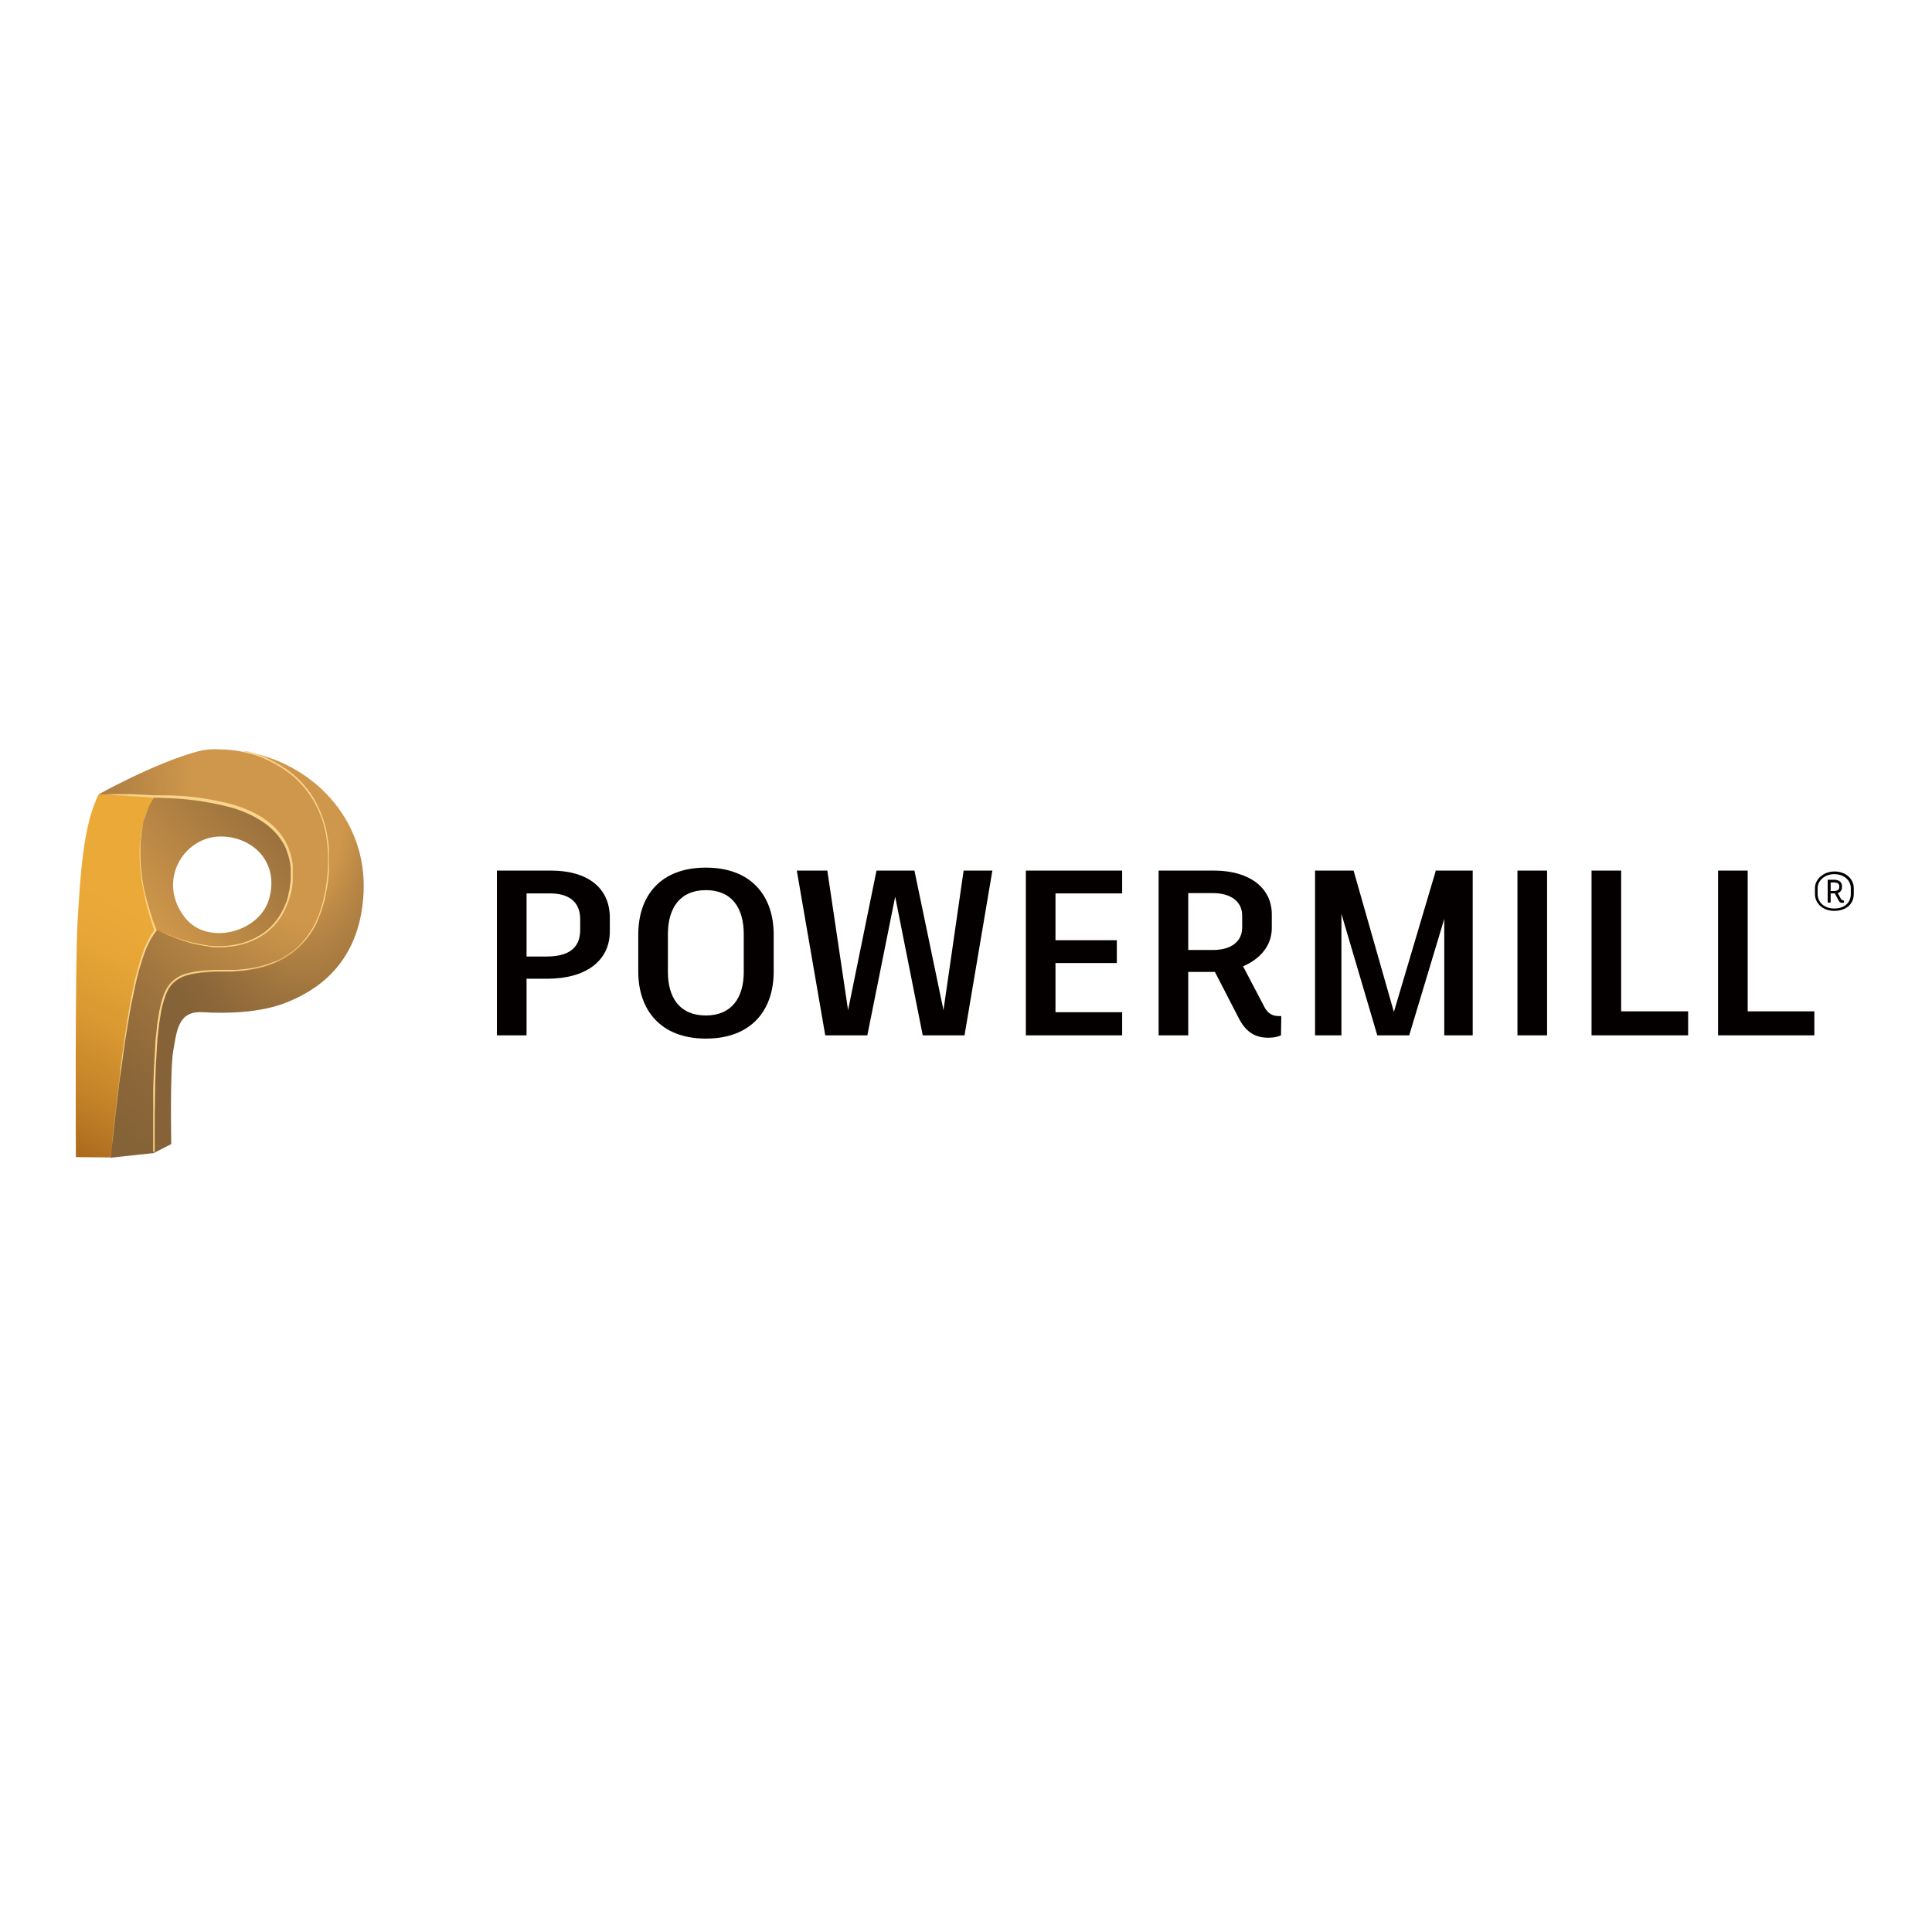 <?xml version="1.0" encoding="utf-8"?>
<!-- Generator: Adobe Illustrator 19.0.0, SVG Export Plug-In . SVG Version: 6.00 Build 0)  -->
<svg version="1.1" id="layer" xmlns="http://www.w3.org/2000/svg" xmlns:xlink="http://www.w3.org/1999/xlink" x="0px" y="0px"
	 viewBox="-153 -46 652 652" style="enable-background:new -153 -46 652 652;" xml:space="preserve">
<style type="text/css">
	.st0{fill:#EC8A00;}
	.st1{clip-path:url(#SVGID_2_);fill:url(#SVGID_3_);}
	.st2{clip-path:url(#SVGID_5_);fill:url(#SVGID_6_);}
	.st3{clip-path:url(#SVGID_8_);fill:url(#SVGID_9_);}
	.st4{clip-path:url(#SVGID_11_);fill:url(#SVGID_12_);}
	.st5{clip-path:url(#SVGID_14_);fill:url(#SVGID_15_);}
	.st6{clip-path:url(#SVGID_17_);fill:url(#SVGID_18_);}
	.st7{clip-path:url(#SVGID_20_);fill:url(#SVGID_21_);}
	.st8{clip-path:url(#SVGID_23_);fill:url(#SVGID_24_);}
	.st9{clip-path:url(#SVGID_26_);fill:url(#SVGID_27_);}
	.st10{clip-path:url(#SVGID_29_);fill:url(#SVGID_30_);}
	.st11{fill:#040000;}
</style>
<g>
	<path class="st0" d="M-126.9,344c0-6.2-0.2-65.9,0.6-79.3c0-0.8,0.1-1.6,0.1-2.4c0.8-13.5,1.8-30.2,6.9-40
		c1.8-1,19.8-10.8,33.4-14.3c2-0.5,4.3-0.8,6.8-0.8c2.3,0,4.8,0.2,7.2,0.7l0,0c11.8,1.7,22.4,7.3,29.9,15.8
		c7.7,8.7,11.6,19.8,11,31.4c-0.5,10.8-3.9,19.7-10.1,26.3c-4,4.3-9.1,7.7-15.6,10.3c-7.1,2.9-15.9,3.5-22,3.5c-2,0-4.1-0.1-6.1-0.2
		l-0.9,0c-3.3,0-5.6,1.2-7,3.7c-1.3,2.2-1.8,5.1-2.3,8.2l-0.2,1.4c-1.1,6.4-0.8,28.4-0.7,31.5l-5.3,2.7l-14.7,1.6L-126.9,344z
		 M-78.4,235.8c-6.2,0-12.1,3.7-14.9,9.5c-2.9,6-2.1,12.9,2.3,18.6c2.8,3.6,7,5.6,12,5.6c3.8,0,7.6-1.2,10.8-3.3
		c3.4-2.2,5.7-5.4,6.7-8.9c1.9-7-0.2-11.8-2.3-14.6c-3.1-4.1-8.3-6.7-14-6.9L-78.4,235.8"/>
</g>
<g>
	<defs>
		<path id="SVGID_1_" d="M-126.8,264.7c-0.9,14.2-0.6,79.8-0.6,79.8l11.7,0.1c5.5-51.4,8.6-68.6,15.7-76.8l0,0
			c-12.1-30.9-1.6-43.8-0.8-44.8l0-0.1l0,0l0,0h-0.1l-18.7-1C-125.1,232.4-125.9,250.5-126.8,264.7"/>
	</defs>
	<clipPath id="SVGID_2_">
		<use xlink:href="#SVGID_1_"  style="overflow:visible;"/>
	</clipPath>
	
		<linearGradient id="SVGID_3_" gradientUnits="userSpaceOnUse" x1="-420.06" y1="711.249" x2="-414.07" y2="711.249" gradientTransform="matrix(10.692 -19.548 19.548 10.692 -9568.429 -15455.009)">
		<stop  offset="0" style="stop-color:#7D3E0C"/>
		<stop  offset="0.18" style="stop-color:#A4641B"/>
		<stop  offset="0.36" style="stop-color:#C38228"/>
		<stop  offset="0.536" style="stop-color:#D99831"/>
		<stop  offset="0.704" style="stop-color:#E6A536"/>
		<stop  offset="0.854" style="stop-color:#EBAA38"/>
		<stop  offset="1" style="stop-color:#EBAA38"/>
	</linearGradient>
	<polygon class="st1" points="-106.4,356.3 -48.4,250.2 -121.3,210.3 -179.3,316.4 	"/>
</g>
<g>
	<defs>
		<path id="SVGID_4_" d="M-42.1,243.8c0,29.6-15.8,38.1-34.7,38.1c-17.5,0-20.5,2.9-22.5,17.5c-2.1,14.6-1.6,43.6-1.6,43.6l5.7-2.9
			c0,0-0.5-25,0.7-31.7c1.2-6.8,1.7-13.3,9.9-12.8c8.2,0.5,19.6,0.2,28.3-3.3c8.7-3.5,24.8-12,26-37.1c1.2-24.5-17.1-44.3-41.4-47.8
			C-57.7,210.2-42.1,221.1-42.1,243.8"/>
	</defs>
	<clipPath id="SVGID_5_">
		<use xlink:href="#SVGID_4_"  style="overflow:visible;"/>
	</clipPath>
	
		<radialGradient id="SVGID_6_" cx="-421.28" cy="731.243" r="5.99" gradientTransform="matrix(-0.957 -18.153 10.113 -0.533 -7851.033 -7033.012)" gradientUnits="userSpaceOnUse">
		<stop  offset="0" style="stop-color:#CF974B"/>
		<stop  offset="0.262" style="stop-color:#CF974B"/>
		<stop  offset="0.408" style="stop-color:#B78645"/>
		<stop  offset="0.615" style="stop-color:#9C723D"/>
		<stop  offset="0.797" style="stop-color:#8B6639"/>
		<stop  offset="0.935" style="stop-color:#856237"/>
		<stop  offset="1" style="stop-color:#856237"/>
	</radialGradient>
	<polygon class="st2" points="-22,342.7 -29.3,203.6 -108.5,207.8 -101.2,346.9 	"/>
</g>
<g>
	<defs>
		<path id="SVGID_7_" d="M-90.7,263.5c-9.6-12.4,0-27.7,12.8-27.2c10,0.3,19.1,8.3,15.8,20.8c-1.9,7.2-9.6,11.8-17,11.8
			C-83.5,268.9-87.8,267.3-90.7,263.5 M-100.8,223L-100.8,223L-100.8,223c-0.9,1-11.3,14,0.8,44.8c0,0,10.7,5.9,21.3,5.8
			c3.4,0,6.9-0.6,10.2-2c7.2-2.9,13.2-9.4,13.9-21.1C-53.7,233.5-67.9,223.2-100.8,223L-100.8,223z"/>
	</defs>
	<clipPath id="SVGID_8_">
		<use xlink:href="#SVGID_7_"  style="overflow:visible;"/>
	</clipPath>
	
		<linearGradient id="SVGID_9_" gradientUnits="userSpaceOnUse" x1="-407.71" y1="714.485" x2="-401.72" y2="714.485" gradientTransform="matrix(10.257 -8.861 8.861 10.257 -2264.192 -10665.246)">
		<stop  offset="0" style="stop-color:#CF974B"/>
		<stop  offset="0.207" style="stop-color:#CF974B"/>
		<stop  offset="0.888" style="stop-color:#976E3C"/>
		<stop  offset="1" style="stop-color:#976E3C"/>
	</linearGradient>
	<polygon class="st3" points="-87.1,302.6 -28.6,252 -78.7,194.1 -137.2,244.6 	"/>
</g>
<g>
	<defs>
		<path id="SVGID_10_" d="M-86,207.5c-14.4,3.8-33.6,14.5-33.6,14.5l18.7,1h0.1h0c32.9,0.2,47.1,10.6,46.2,27.6
			c-0.6,11.8-6.7,18.2-13.9,21.1c-3.3,1.4-6.9,2-10.2,2c-10.6,0-21.3-5.8-21.3-5.8l0,0c-7.1,8.1-10.2,25.4-15.7,76.8l14.8-1.6
			c0,0-0.5-29.1,1.6-43.6c2.1-14.6,5-17.5,22.5-17.5c18.9,0,34.7-8.5,34.7-38.1c0-22.7-15.6-33.6-29.6-36.3c-2.5-0.5-5-0.7-7.3-0.7
			C-81.6,206.7-83.9,207-86,207.5"/>
	</defs>
	<clipPath id="SVGID_11_">
		<use xlink:href="#SVGID_10_"  style="overflow:visible;"/>
	</clipPath>
	
		<radialGradient id="SVGID_12_" cx="-415.694" cy="687.268" r="5.99" gradientTransform="matrix(13.54 23.896 -19.347 10.962 18874.492 2623.091)" gradientUnits="userSpaceOnUse">
		<stop  offset="0" style="stop-color:#CF974B"/>
		<stop  offset="0.264" style="stop-color:#CF974B"/>
		<stop  offset="0.411" style="stop-color:#B78645"/>
		<stop  offset="0.618" style="stop-color:#9C723D"/>
		<stop  offset="0.801" style="stop-color:#8B6639"/>
		<stop  offset="0.939" style="stop-color:#856237"/>
		<stop  offset="1" style="stop-color:#856237"/>
	</radialGradient>
	<polygon class="st4" points="-178.8,240.2 -100.8,377.9 17.1,311.1 -60.9,173.5 	"/>
</g>
<g>
	<defs>
		<polygon id="SVGID_13_" points="-100.8,223 -100.8,223 -100.8,223 		"/>
	</defs>
	<clipPath id="SVGID_14_">
		<use xlink:href="#SVGID_13_"  style="overflow:visible;"/>
	</clipPath>
	
		<radialGradient id="SVGID_15_" cx="-100.8" cy="222.974" r="1.822461e-002" gradientTransform="matrix(3.033600e-003 0 0 3.033600e-003 -375.798 234.075)" gradientUnits="userSpaceOnUse">
		<stop  offset="0" style="stop-color:#EC8A00"/>
		<stop  offset="0.262" style="stop-color:#EC8A00"/>
		<stop  offset="0.455" style="stop-color:#C8760F"/>
		<stop  offset="0.644" style="stop-color:#AD671B"/>
		<stop  offset="0.81" style="stop-color:#9C5D22"/>
		<stop  offset="0.935" style="stop-color:#965A24"/>
		<stop  offset="1" style="stop-color:#965A24"/>
	</radialGradient>
	<rect x="-100.8" y="223" class="st5" width="0" height="0"/>
</g>
<g>
	<defs>
		<polygon id="SVGID_16_" points="-100.8,223 -100.8,223.1 -100.8,223 -100.8,223 		"/>
	</defs>
	<clipPath id="SVGID_17_">
		<use xlink:href="#SVGID_16_"  style="overflow:visible;"/>
	</clipPath>
	
		<radialGradient id="SVGID_18_" cx="-100.794" cy="223.027" r="3.348143e-002" gradientTransform="matrix(5.516700e-003 0 0 5.516700e-003 -374.751 232.344)" gradientUnits="userSpaceOnUse">
		<stop  offset="0" style="stop-color:#EC8A00"/>
		<stop  offset="0.262" style="stop-color:#EC8A00"/>
		<stop  offset="0.455" style="stop-color:#C8760F"/>
		<stop  offset="0.644" style="stop-color:#AD671B"/>
		<stop  offset="0.81" style="stop-color:#9C5D22"/>
		<stop  offset="0.935" style="stop-color:#965A24"/>
		<stop  offset="1" style="stop-color:#965A24"/>
	</radialGradient>
	<rect x="-100.8" y="223" class="st6" width="0.1" height="0.1"/>
</g>
<g>
	<defs>
		<path id="SVGID_19_" d="M-71.2,207.6c0.3,0.1,0.9,0.2,1.5,0.4c1.3,0.3,3.3,0.9,5.6,1.9c2.4,1,5.1,2.4,8,4.5c2.9,2.1,5.8,5,8.2,8.7
			c1.2,1.8,2.2,3.9,3.1,6.1c0.9,2.2,1.5,4.6,1.9,7c0.4,2.5,0.6,5,0.6,7.7c0,2.6-0.1,5.3-0.5,8c-0.1,0.7-0.2,1.4-0.3,2
			c-0.1,0.7-0.2,1.4-0.4,2c-0.1,0.7-0.3,1.4-0.4,2l-0.3,1l-0.3,1l-0.3,1l-0.3,1c-0.2,0.7-0.5,1.3-0.8,2l-0.4,1l-0.2,0.5l-0.1,0.2
			l-0.1,0.2l-0.5,0.9l-0.3,0.5l-0.3,0.5l-0.6,0.9l-0.6,0.9c-0.4,0.6-0.9,1.2-1.3,1.7c-0.9,1.1-1.9,2.2-3,3.1
			c-0.5,0.5-1.1,0.9-1.7,1.3l-0.9,0.6l-0.5,0.3l-0.5,0.3l-0.9,0.6l-1,0.5l-0.5,0.2l-0.5,0.2l-1,0.4c-2.7,1.1-5.5,1.8-8.4,2.2
			c-1.4,0.2-2.9,0.3-4.3,0.4l-1.1,0l-1.1,0c-0.7,0-1.4,0-2.2,0c-1.4,0-2.9,0-4.3,0.1c-1.4,0.1-2.9,0.2-4.3,0.4
			c-1.4,0.2-2.8,0.5-4.1,0.9c-1.3,0.4-2.6,1.1-3.7,2c-1.1,0.9-2,2-2.6,3.2c-0.7,1.2-1.1,2.5-1.5,3.8c-0.4,1.3-0.6,2.6-0.9,3.8
			c-0.2,1.3-0.4,2.5-0.6,3.8c-0.1,0.6-0.2,1.2-0.2,1.9l-0.1,0.9l-0.1,0.9c-0.1,0.6-0.1,1.2-0.2,1.8c-0.1,0.6-0.1,1.2-0.1,1.8
			c0,0.6-0.1,1.2-0.1,1.8c0,0.6-0.1,1.2-0.1,1.7c0,0.6-0.1,1.1-0.1,1.7c0,0.6,0,1.1-0.1,1.7c-0.2,4.4-0.3,8.4-0.4,12
			c-0.1,3.6-0.1,6.7-0.1,9.2c0,2.6,0,4.6,0,5.9c0,1.4,0,2.1,0,2.1l0.7,0c0,0,0-0.7,0-2.1c0-1.4,0-3.4,0-5.9c0-2.6,0-5.7,0.1-9.2
			c0-3.6,0.1-7.6,0.3-12c0-0.5,0.1-1.1,0.1-1.7c0-0.6,0.1-1.1,0.1-1.7c0-0.6,0.1-1.1,0.1-1.7c0-0.6,0.1-1.2,0.1-1.7
			c0-0.6,0.1-1.2,0.1-1.8c0.1-0.6,0.1-1.2,0.2-1.8l0.1-0.9l0.1-0.9c0.1-0.6,0.1-1.2,0.2-1.8c0.2-1.2,0.4-2.5,0.6-3.8
			c0.2-1.3,0.5-2.5,0.9-3.8c0.4-1.3,0.8-2.5,1.4-3.7c0.6-1.2,1.4-2.2,2.5-3.1c1-0.8,2.3-1.5,3.6-1.9c1.3-0.4,2.7-0.7,4.1-0.9
			c1.4-0.2,2.8-0.3,4.2-0.4c1.4-0.1,2.9-0.1,4.3-0.1c0.7,0,1.4,0,2.2,0l1.1,0l1.1-0.1c1.5-0.1,2.9-0.2,4.4-0.5
			c2.9-0.4,5.8-1.2,8.5-2.3l1-0.5l0.5-0.2l0.5-0.3l1-0.5l0.9-0.6l0.5-0.3l0.5-0.3l0.9-0.6c0.6-0.4,1.2-0.9,1.7-1.4
			c1.1-0.9,2.1-2,3.1-3.1c0.4-0.6,0.9-1.1,1.3-1.7l0.6-0.9l0.6-0.9l0.3-0.5l0.3-0.5l0.5-1l0.1-0.2l0.1-0.3l0.2-0.5l0.4-1
			c0.3-0.7,0.5-1.3,0.8-2l0.3-1l0.3-1l0.3-1l0.3-1c0.1-0.7,0.3-1.4,0.4-2c0.1-0.7,0.2-1.4,0.4-2.1c0.1-0.7,0.2-1.4,0.3-2
			c0.3-2.7,0.4-5.4,0.4-8.1c0-2.6-0.2-5.2-0.7-7.7c-0.4-2.5-1.1-4.8-2-7.1c-0.9-2.2-1.9-4.3-3.1-6.1c-2.4-3.7-5.3-6.5-8.2-8.6
			c-2.9-2.1-5.7-3.5-8-4.5c-2.4-1-4.3-1.5-5.6-1.9C-70.3,207.7-70.8,207.6-71.2,207.6l-0.5-0.1L-71.2,207.6z"/>
	</defs>
	<clipPath id="SVGID_20_">
		<use xlink:href="#SVGID_19_"  style="overflow:visible;"/>
	</clipPath>
	
		<linearGradient id="SVGID_21_" gradientUnits="userSpaceOnUse" x1="-393.249" y1="703.052" x2="-387.259" y2="703.052" gradientTransform="matrix(9.941 0 0 9.941 3807.934 -6713.656)">
		<stop  offset="0" style="stop-color:#F9D38A"/>
		<stop  offset="0.956" style="stop-color:#F9D48B"/>
		<stop  offset="1" style="stop-color:#F9D48B"/>
	</linearGradient>
	<rect x="-101.3" y="207.4" class="st7" width="59.3" height="135.6"/>
</g>
<g>
	<defs>
		<path id="SVGID_22_" d="M-101.1,223.5c-0.2,0.3-0.5,0.7-0.8,1.2s-0.7,1.2-1.1,2c-0.4,0.8-0.7,1.7-1.1,2.8c-0.3,1-0.6,2.2-0.9,3.4
			c-0.2,1.2-0.5,2.5-0.6,3.9l-0.1,1l-0.1,1c0,0.7-0.1,1.4-0.1,2.1l0,1.1l0,1.1c0,0.7,0.1,1.5,0.1,2.2l0,0.6l0.1,0.5l0.1,1.1l0.1,1.1
			l0.1,1.1c0.2,1.4,0.4,2.8,0.7,4.2l0.2,1l0.2,1c0.1,0.6,0.3,1.3,0.4,1.9c0.1,0.6,0.3,1.2,0.4,1.8c0.1,0.6,0.3,1.1,0.5,1.6l0.4,1.5
			l0.4,1.4l0.4,1.2l0.3,1c0.4,1.2,0.6,1.9,0.6,1.9l0.7-0.2c0,0-0.2-0.7-0.7-1.9l-0.4-1l-0.4-1.2l-0.4-1.3l-0.4-1.5
			c-0.1-0.5-0.3-1.1-0.5-1.6c-0.2-0.6-0.3-1.1-0.5-1.7c-0.2-0.6-0.3-1.2-0.5-1.9l-0.2-1l-0.2-1c-0.3-1.3-0.5-2.7-0.7-4.1l-0.1-1.1
			l-0.1-1.1l-0.1-1.1l-0.1-0.5l0-0.5c0-0.7-0.1-1.4-0.1-2.2l0-1.1V241c0-0.7,0-1.4,0-2.1l0.1-1l0.1-1c0.1-1.4,0.3-2.7,0.5-3.9
			c0.2-1.2,0.5-2.4,0.9-3.4c0.3-1,0.7-2,1-2.8c0.4-0.8,0.7-1.5,1-2C-101.6,224.2-101.3,223.8-101.1,223.5l0.3-0.4L-101.1,223.5z"/>
	</defs>
	<clipPath id="SVGID_23_">
		<use xlink:href="#SVGID_22_"  style="overflow:visible;"/>
	</clipPath>
	
		<linearGradient id="SVGID_24_" gradientUnits="userSpaceOnUse" x1="-153.649" y1="705.506" x2="-147.658" y2="705.506" gradientTransform="matrix(1.017 0 0 1.017 50.196 -471.917)">
		<stop  offset="0" style="stop-color:#F9D38A"/>
		<stop  offset="0.956" style="stop-color:#F9D48B"/>
		<stop  offset="1" style="stop-color:#F9D48B"/>
	</linearGradient>
	<rect x="-105.9" y="223.1" class="st8" width="5.9" height="45"/>
</g>
<g>
	<defs>
		<path id="SVGID_25_" d="M-101.1,268.1l-0.6,0.9l-0.4,0.6l-0.4,0.7c-0.5,1-1.1,2.2-1.7,3.5l-0.4,1.1l-0.4,1.2l-0.4,1.2l-0.4,1.3
			c-0.5,1.8-1.1,3.7-1.6,5.8c-0.5,2.1-0.9,4.3-1.4,6.6c-0.4,2.3-0.8,4.6-1.2,7c-0.4,2.4-0.7,4.9-1.1,7.3c-0.3,2.4-0.7,4.9-1,7.3
			c-0.2,1.2-0.3,2.4-0.4,3.6c-0.1,1.2-0.3,2.4-0.4,3.5c-0.3,2.3-0.5,4.5-0.8,6.6c-0.2,2.1-0.4,4.1-0.7,6c-0.4,3.7-0.7,6.8-0.9,8.9
			c-0.2,2.2-0.4,3.4-0.4,3.4s0.1-1.2,0.4-3.4c0.3-2.2,0.6-5.2,1-8.9c0.2-1.8,0.5-3.8,0.7-5.9c0.3-2.1,0.5-4.3,0.8-6.6
			c0.1-1.2,0.3-2.3,0.5-3.5c0.2-1.2,0.3-2.4,0.5-3.6c0.3-2.4,0.7-4.9,1-7.3c0.4-2.4,0.8-4.9,1.2-7.3c0.4-2.4,0.8-4.8,1.3-7
			c0.5-2.3,0.9-4.5,1.4-6.5c0.5-2.1,1-4,1.6-5.7l0.4-1.3l0.4-1.2l0.4-1.1l0.4-1.1c0.6-1.4,1.2-2.5,1.7-3.5l0.4-0.6l0.4-0.6l0.6-0.9
			l0.5-0.7l-0.6-0.4L-101.1,268.1z"/>
	</defs>
	<clipPath id="SVGID_26_">
		<use xlink:href="#SVGID_25_"  style="overflow:visible;"/>
	</clipPath>
	
		<linearGradient id="SVGID_27_" gradientUnits="userSpaceOnUse" x1="-322.671" y1="720.881" x2="-316.68" y2="720.881" gradientTransform="matrix(2.681 0 0 2.681 748.941 -1626.397)">
		<stop  offset="0" style="stop-color:#F9D38A"/>
		<stop  offset="0.956" style="stop-color:#F9D48B"/>
		<stop  offset="1" style="stop-color:#F9D48B"/>
	</linearGradient>
	<rect x="-115.7" y="267.4" class="st9" width="15.7" height="77.2"/>
</g>
<g>
	<defs>
		<path id="SVGID_28_" d="M-113.6,222.4c1.9,0.1,4.2,0.2,6.9,0.4c1.3,0.1,2.7,0.2,4.2,0.3l1.1,0.1l0.6,0l0.6,0c0.8,0,1.6,0,2.4,0.1
			c3.3,0.1,6.8,0.3,10.5,0.8l1.4,0.2l1.4,0.2c0.9,0.2,1.9,0.3,2.9,0.5c1.9,0.4,3.9,0.8,5.8,1.3l1.5,0.4l1.5,0.5l1.4,0.5l0.7,0.3
			l0.7,0.3c1.9,0.8,3.8,1.8,5.6,3c1.8,1.2,3.4,2.6,4.8,4.2c0.7,0.8,1.3,1.7,1.9,2.6l0.4,0.7l0.2,0.3l0.2,0.4l0.3,0.7l0.2,0.4
			l0.1,0.4c0.8,2,1.3,4.1,1.4,6.2l0,0.8l0,0.4l0,0.2l0,0v0l0,0.1c0,0.5,0,1.1,0,1.6l0,0.2v0v0v0v0.1l0,0.4l-0.1,0.8l-0.1,0.8
			l-0.1,0.8l-0.1,0.8l-0.1,0.4l-0.1,0.4l-0.3,1.5l-0.4,1.5l-0.3,0.7l-0.3,0.7c-0.7,1.9-1.8,3.7-3,5.3c-1.2,1.6-2.7,3-4.2,4.1
			c-1.6,1.1-3.3,2-5,2.7c-1.7,0.7-3.5,1.1-5.2,1.4c-0.9,0.1-1.7,0.3-2.5,0.3l-1.3,0.1l-0.6,0l-0.6,0l-1.2,0l-0.6,0l-0.6-0.1l-0.6,0
			l-0.6-0.1l-1.1-0.2l-0.6-0.1l-0.5-0.1l-1.1-0.2l-1-0.2l-1-0.2c-2.6-0.6-4.8-1.4-6.5-2c-1.8-0.7-3.2-1.3-4.1-1.7
			c-0.9-0.4-1.4-0.7-1.4-0.7s0.5,0.3,1.4,0.7c0.9,0.4,2.3,1.1,4.1,1.8c1.8,0.7,3.9,1.5,6.5,2.2l1,0.2l1,0.2l1.1,0.2l0.5,0.1l0.6,0.1
			l1.1,0.2l0.6,0.1l0.6,0.1l0.6,0.1l0.6,0l1.2,0l0.6,0l0.6,0l1.3-0.1c0.9-0.1,1.7-0.2,2.6-0.3c1.8-0.3,3.5-0.7,5.3-1.4
			c1.8-0.7,3.5-1.6,5.1-2.7c1.6-1.1,3.1-2.6,4.4-4.2c1.3-1.6,2.3-3.5,3.1-5.5l0.3-0.7l0.3-0.8l0.5-1.5l0.4-1.6l0.1-0.4l0.1-0.4
			l0.1-0.8l0.1-0.8l0.1-0.8l0.1-0.8l0-0.4l0-0.1l0-0.1v-0.1l0-0.2l0-1.6v-0.1v-0.1v-0.1l0-0.2l0-0.4l0-0.8c-0.2-2.2-0.7-4.4-1.5-6.4
			l-0.1-0.4l-0.2-0.4l-0.4-0.8l-0.2-0.4l-0.2-0.4l-0.4-0.7c-0.6-0.9-1.2-1.8-2-2.7c-1.4-1.7-3.1-3.1-4.9-4.3c-1.8-1.2-3.7-2.2-5.7-3
			l-0.7-0.3l-0.7-0.3l-1.5-0.5l-1.5-0.5l-1.5-0.4l-0.4-0.1l-0.4-0.1l-0.7-0.2l-1.5-0.3l-1.5-0.3l-1.5-0.3c-1-0.2-1.9-0.3-2.9-0.5
			l-1.4-0.2l-1.4-0.2c-3.7-0.4-7.3-0.6-10.5-0.6c-0.8,0-1.6,0-2.4,0l-0.6,0l-0.6,0l-1.1-0.1c-1.5-0.1-2.9-0.1-4.2-0.2
			c-2.6-0.1-5-0.2-6.9-0.3c-3.8-0.2-6-0.2-6-0.2S-117.4,222.1-113.6,222.4"/>
	</defs>
	<clipPath id="SVGID_29_">
		<use xlink:href="#SVGID_28_"  style="overflow:visible;"/>
	</clipPath>
	
		<linearGradient id="SVGID_30_" gradientUnits="userSpaceOnUse" x1="-397.117" y1="700.692" x2="-391.127" y2="700.692" gradientTransform="matrix(10.913 0 0 10.913 4214.036 -7398.528)">
		<stop  offset="0" style="stop-color:#F9D38A"/>
		<stop  offset="0.956" style="stop-color:#F9D48B"/>
		<stop  offset="1" style="stop-color:#F9D48B"/>
	</linearGradient>
	<rect x="-119.6" y="222" class="st10" width="65.4" height="51.8"/>
</g>
<path class="st11" d="M52.8,263.7v4.6c0,10.2-8.4,16-21.1,16h-7v19.1h-10v-55.6h10H33C45,247.8,52.8,253.4,52.8,263.7 M42.8,264.2
	c0-6-4-8.7-10.2-8.7h-7.9v21.3h6.7c7.2,0,11.4-2.6,11.4-9V264.2z"/>
<path class="st11" d="M108.1,269.4v12.5c0,13-7.5,22.6-22.9,22.6c-15.2,0-22.8-9.6-22.8-22.6v-12.5c0-13.1,7.5-22.6,22.8-22.6
	C100.5,246.8,108.1,256.3,108.1,269.4 M72.4,269.3V282c0,8.7,4,14.7,12.8,14.7c8.7,0,12.8-6,12.8-14.7v-12.7c0-9-4.1-14.9-12.8-14.9
	S72.4,260.4,72.4,269.3"/>
<polygon class="st11" points="181.9,247.8 172.5,303.4 158.4,303.4 149.1,256.6 139.7,303.4 125.5,303.4 115.9,247.8 126.2,247.8 
	133.2,294.9 142.8,247.8 155.6,247.8 165.4,294.9 172.2,247.8 "/>
<polygon class="st11" points="203.2,255.5 203.2,271.3 223.9,271.3 223.9,279 203.2,279 203.2,295.6 225.7,295.6 225.7,303.4 
	194.1,303.4 193.2,303.4 193.2,247.8 203.2,247.8 225.7,247.8 225.7,255.5 "/>
<path class="st11" d="M279.4,296.9l-0.1,6.5c-1.1,0.5-2.4,0.8-4.3,0.8c-4.1,0-7.3-1.6-9.8-6.3L257,282h-0.6H248v21.4h-10v-55.6h10
	h8.7c11.7,0,19.5,5.6,19.5,14.8v4.6c0,5.8-3.8,10.4-9.7,12.9l7.4,14.1c1,1.7,2.4,2.7,4.7,2.7H279.4z M248,274.6h8.3
	c6,0,9.9-2.7,9.9-7.6v-4c0-4.9-4-7.6-9.9-7.6H248V274.6z"/>
<polygon class="st11" points="344,247.8 344,303.4 334.4,303.4 334.4,264.1 322.6,303.3 322.6,303.4 311.8,303.4 299.7,262.4 
	299.7,303.4 290.8,303.4 290.8,247.8 303.8,247.8 317.4,295.5 331.5,248 331.4,247.8 "/>
<rect x="359.1" y="247.8" class="st11" width="10" height="55.6"/>
<polygon class="st11" points="416.7,295.3 416.7,303.4 384.5,303.4 384.1,303.4 384.1,247.8 394.1,247.8 394.1,295.3 "/>
<polygon class="st11" points="459.3,295.3 459.3,303.4 427.1,303.4 426.8,303.4 426.8,247.8 436.8,247.8 436.8,295.3 "/>
<path class="st11" d="M472.6,253.7v2c0,3.4-2.6,5.7-6.6,5.7c-3.7,0-6.5-2.4-6.5-5.7v-2c0-3,2.9-5.6,6.6-5.6
	C470,248.1,472.6,250.7,472.6,253.7 M471.6,253.7c0-2.5-2.2-4.7-5.6-4.7c-3.2,0-5.6,2.2-5.6,4.7v2c0,2.9,2.4,4.9,5.6,4.9
	c3.5,0,5.6-2,5.6-4.9V253.7z M469.1,257.9l0.2,0v0.7l-0.6,0.1c-0.5,0-0.9-0.2-1.2-0.8l-1.3-2.4l-0.3,0h-1.1v3.1h-1v-7.7h1h1.2
	c1.6,0,2.6,0.8,2.6,2v0.6c0,0.9-0.5,1.6-1.4,1.9l1.2,2.2L469.1,257.9z M467.7,253.4V253c0-0.8-0.7-1.2-1.7-1.2h-1.2v2.9h1
	C467,254.7,467.7,254.3,467.7,253.4"/>
</svg>
